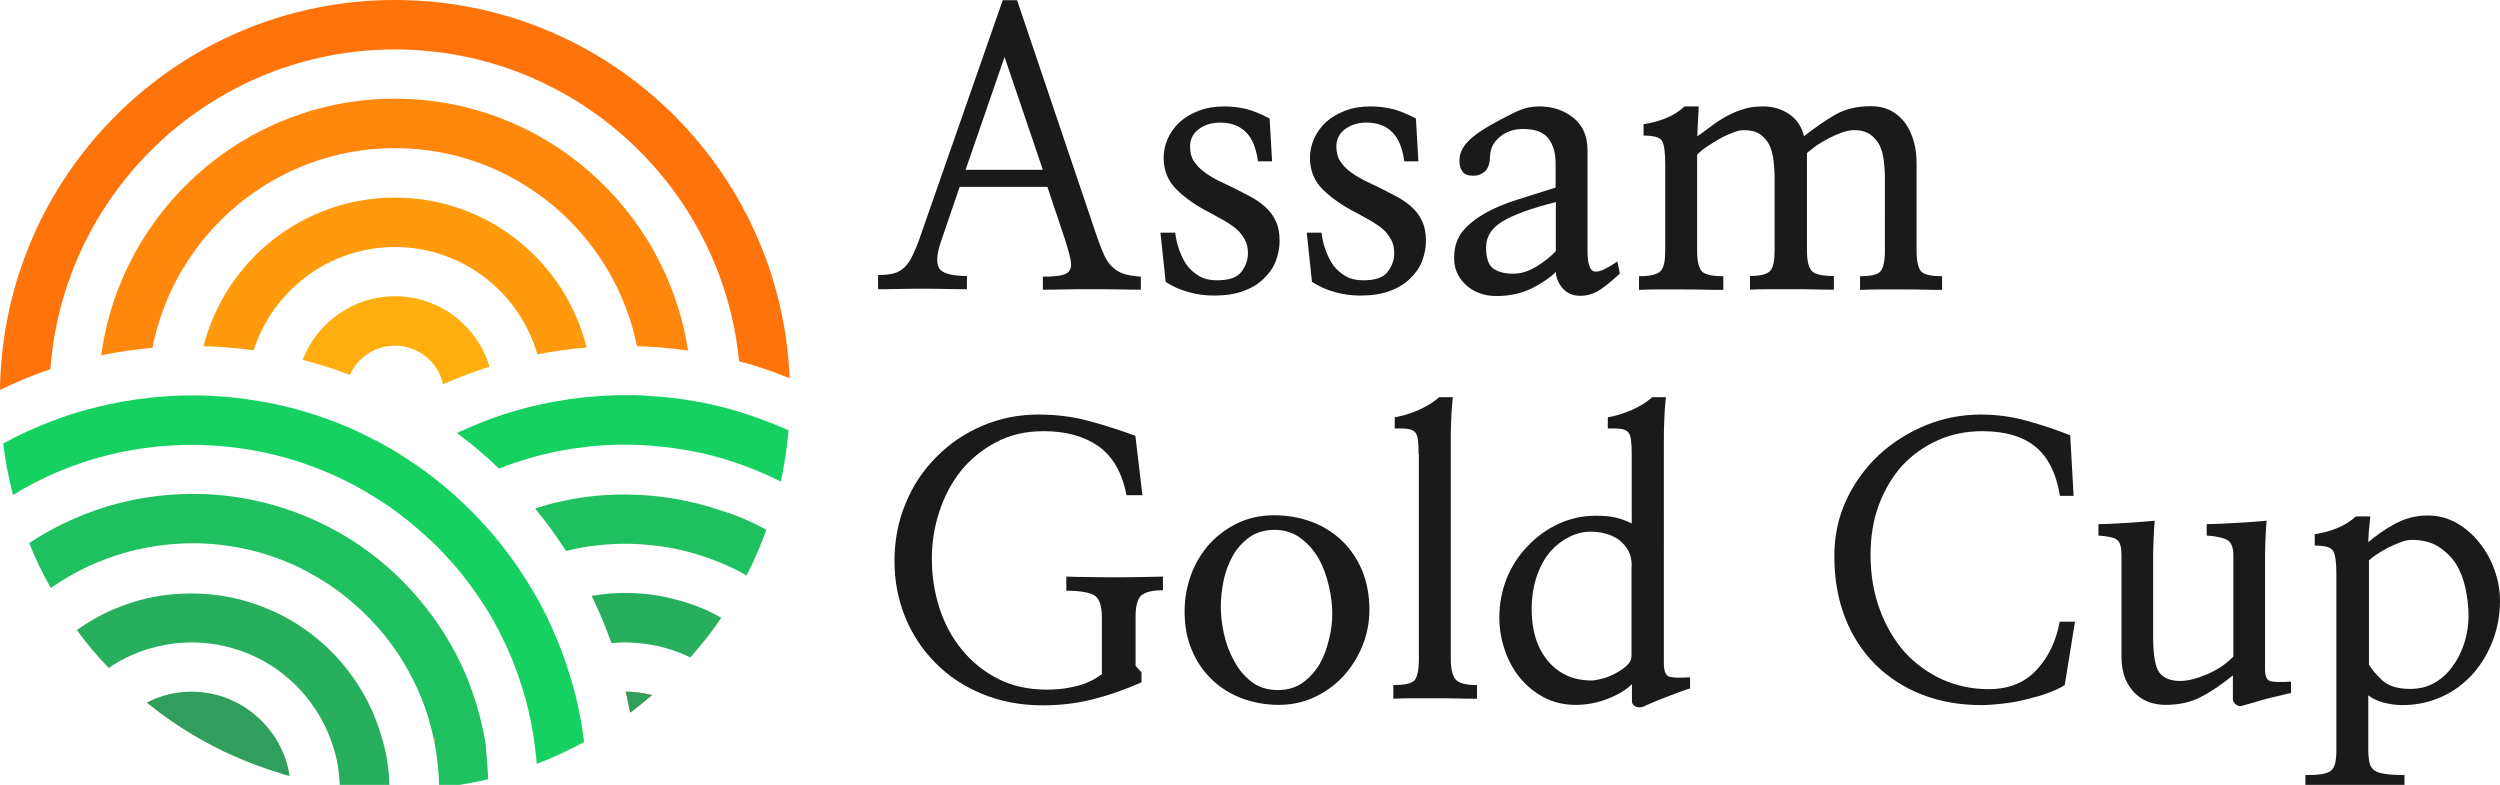 <?xml version="1.0" encoding="utf-8"?>
<!-- Generator: Adobe Illustrator 26.0.2, SVG Export Plug-In . SVG Version: 6.00 Build 0)  -->
<svg version="1.1" id="Layer_1" xmlns="http://www.w3.org/2000/svg" xmlns:xlink="http://www.w3.org/1999/xlink" x="0px" y="0px"
	 viewBox="0 0 1097 344.4" style="enable-background:new 0 0 1097 344.4;" xml:space="preserve">
<style type="text/css">
	.st0{fill:#FFAE0D;}
	.st1{fill:#FF9A0C;}
	.st2{fill:#FF870C;}
	.st3{fill:#FF730B;}
	.st4{fill:#309E5C;}
	.st5{fill:#1EC05F;}
	.st6{fill:#15D161;}
	.st7{fill:#27AF5E;}
	.st8{fill:#1A1A1A;}
</style>
<g>
	<path class="st0" d="M165.2,193.5c-0.1,0-0.2-0.1-0.3-0.1c2.7,1.4,5.3,2.9,7.9,4.5c1,0.6,2,1.2,3,1.8c1,0.6,2,1.3,3.1,1.9h0
		c0.1,0.1,0.3,0.2,0.5,0.3c0,0,0,0,0.1,0c-0.1-0.1-0.3-0.2-0.5-0.3C174.6,198.7,169.9,195.9,165.2,193.5z"/>
	<path class="st0" d="M173.3,130c-18.4,0-34.2,11.6-40.5,27.9c7.1,1.8,14,4,20.7,6.6c3.4-7.6,11-12.8,19.8-12.8
		c10.3,0,19,7.2,21.1,16.9c6.6-2.9,13.4-5.5,20.4-7.7C209.4,143,192.9,130,173.3,130z"/>
	<path class="st1" d="M173.3,86.7c-40.4,0-74.4,27.7-84,65.2c7.5,0.2,14.8,0.8,22,1.8c8.4-26.2,33-45.3,62-45.3
		c29.6,0,54.7,19.9,62.5,47.1c7.1-1.4,14.3-2.4,21.6-3C248.1,114.7,213.9,86.7,173.3,86.7z"/>
	<path class="st1" d="M97.7,174c3.6,0.3,7.1,0.7,10.6,1.2v0C104.8,174.6,101.3,174.2,97.7,174z"/>
	<path class="st2" d="M173.3,43.3c-65.8,0-120.3,49.1-128.9,112.6c7.4-1.5,14.9-2.6,22.5-3.3C76.7,102.7,120.7,65,173.3,65
		c52.4,0,96.2,37.4,106.2,86.9c7.6,0.2,15,0.9,22.4,1.9C292.4,91.4,238.4,43.3,173.3,43.3z"/>
	<path class="st3" d="M190.2,324.1c0.1,0.5,0.2,1,0.3,1.5c0.1-0.6,0.3-1.1,0.4-1.6C190.6,324.1,190.4,324.1,190.2,324.1z"/>
	<path class="st3" d="M274.6,303.5c0.7,3.1,1.3,6.1,1.9,9.2c1.4-1,2.8-2.1,4.1-3.2c1.9-1.5,3.7-2.9,5.5-4.5
		C282.4,304.1,278.5,303.5,274.6,303.5z"/>
	<path class="st3" d="M173.3,0C78.4,0,1.2,76.4,0,171.1c7.1-3.5,14.5-6.5,22.1-9.1C27.9,83.6,93.5,21.7,173.3,21.7
		c78.6,0,143.5,60.1,151,136.8c7.6,2,15,4.5,22.2,7.5C342.7,73.6,266.6,0,173.3,0z"/>
	<path class="st3" d="M168.1,325c0.1,0.2,0.1,0.4,0.2,0.7c0-0.2,0.1-0.4,0.1-0.6C168.3,325,168.2,325,168.1,325z"/>
	<path class="st4" d="M127.1,340.5c-1.4-0.3-2.7-0.7-4.1-1.2c-7.3-2.2-14.4-4.9-21.2-7.9c-2.3-1-4.5-2.1-6.8-3.3
		c-0.6-0.3-1.1-0.6-1.8-0.9c-10.3-5.3-19.9-11.7-28.8-18.9c5.9-3.1,12.6-4.8,19.7-4.8c7.6,0,14.8,2,21.1,5.5
		c8.1,4.6,14.7,11.7,18.6,20.3C125.4,332.8,126.5,336.5,127.1,340.5z"/>
	<path class="st5" d="M214.2,341.9c-1.5,0.4-3,0.7-4.5,1c-5.6,1.2-11.3,2.1-17,2.7c-0.1-6.9-0.8-13.6-2.1-20
		c0.1-0.6,0.3-1.1,0.4-1.6c-0.2,0.1-0.5,0.1-0.7,0.1c-1.6-7.4-3.8-14.4-6.8-21.1h0c-1.2-2.7-2.5-5.4-3.9-7.9
		c-2.5-4.7-5.4-9.2-8.6-13.4c-1.6-2.1-3.2-4.1-4.9-6.1c-4.9-5.5-10.2-10.5-16-15c-5.1-3.9-10.5-7.3-16.3-10.3
		c-0.5-0.2-1-0.5-1.5-0.8c-0.2-0.1-0.5-0.3-0.8-0.5c0,0,0,0,0,0.1c-13.5-6.5-28.5-10.3-44.4-10.7c-0.9,0-1.7,0-2.6,0
		c-7.6,0-14.9,0.8-22.1,2.3c-7.4,1.5-14.4,3.8-21.2,6.7c-6.7,2.9-13,6.5-18.9,10.6c-3.6-6.3-6.8-12.9-9.5-19.7
		c6-4,12.4-7.5,19.2-10.5c6.6-2.9,13.4-5.3,20.5-7.1c7.1-1.8,14.5-3,22-3.6h0c3.3-0.2,6.6-0.4,10-0.4c4.9,0,9.8,0.3,14.6,0.8
		c16.4,1.9,32,6.8,46,14.2c6.6,3.4,12.8,7.4,18.6,11.9c5.8,4.4,11.1,9.3,16,14.6c0.5,0.5,0.9,0.9,1.3,1.4c4.5,5,8.6,10.3,12.3,15.9
		c0.9,1.3,1.7,2.6,2.5,3.9c3.3,5.4,6.2,11,8.7,16.9c0.5,1,0.8,2,1.2,3c2.6,6.7,4.7,13.6,6.2,20.8c0.5,2.1,0.8,4.3,1.2,6.5
		C213.5,331.7,214,336.8,214.2,341.9z"/>
	<path class="st6" d="M256.3,325.6c-6.7,3.6-13.7,6.9-20.8,9.6c-0.1-2-0.3-4-0.6-6c-0.6-5.4-1.5-10.8-2.7-16.1
		c-0.9-4.2-2.1-8.4-3.4-12.4c-0.9-2.8-1.9-5.7-2.9-8.4c-1.7-4.4-3.6-8.7-5.7-12.9c-1.1-2.3-2.3-4.5-3.5-6.7
		c-2.3-4.2-4.9-8.2-7.6-12.1c-1.5-2.1-3-4.3-4.6-6.3c-2.8-3.7-5.8-7.2-8.9-10.5c-2.3-2.5-4.6-4.9-7.1-7.1c-2.9-2.7-5.9-5.3-8.9-7.8
		c-5.8-4.7-12-9-18.6-12.8c-2-1.2-4.1-2.4-6.2-3.5c-0.6-0.3-1.2-0.6-1.9-1c-12.3-6.2-25.6-10.9-39.6-13.6
		c-7.7-1.5-15.6-2.4-23.7-2.7c-1.7-0.1-3.5-0.1-5.2-0.1c-5.7,0-11.3,0.3-16.8,0.9c-7.3,0.8-14.4,2.1-21.4,3.9
		c-7.1,1.8-14,4.2-20.7,7c-6.9,2.9-13.5,6.3-19.8,10.2c-1.9-7.4-3.4-14.9-4.3-22.6c6.7-3.7,13.7-6.9,20.8-9.6
		c6.9-2.7,14-4.9,21.3-6.6c7-1.7,14.2-3,21.6-3.8c6.3-0.7,12.7-1.1,19.2-1.1c0.8,0,1.6,0,2.4,0c7.4,0.1,14.6,0.7,21.7,1.7
		c7.5,1,14.9,2.5,22.1,4.5c11.2,3.1,21.9,7.2,32,12.4c0.6,0.3,1.2,0.7,1.9,1c0.1,0,0.3,0.1,0.5,0.2c5,2.6,9.8,5.5,14.5,8.6
		c4.8,3.1,9.3,6.4,13.7,10c1.6,1.3,3.2,2.6,4.8,4c4.1,3.6,8,7.4,11.8,11.3c1.4,1.5,2.8,3.1,4.2,4.6c3.4,3.8,6.7,7.9,9.7,12
		c1.3,1.8,2.6,3.5,3.8,5.3c2.8,4.2,5.5,8.5,8,12.9c1.1,1.9,2.2,3.9,3.2,5.9c2.3,4.5,4.4,9.2,6.3,13.9c0.8,2,1.6,4,2.3,6
		c1.8,5,3.4,10.1,4.8,15.2c0.5,2,1,3.9,1.4,5.9C254.7,314.4,255.6,320,256.3,325.6z"/>
	<path class="st4" d="M274.6,303.5c0.7,3.1,1.3,6.1,1.9,9.2c1.4-1,2.8-2.1,4.1-3.2c1.9-1.5,3.7-2.9,5.5-4.5
		C282.4,304.1,278.5,303.5,274.6,303.5z"/>
	<path class="st7" d="M316.5,271.1c-4.1,6.1-8.7,11.9-13.6,17.4c-7.3-3.6-15.4-5.8-23.9-6.4c-1.5-0.1-3.1-0.2-4.6-0.2
		c-2.1,0-4.1,0.1-6.1,0.3c-2.5-7.1-5.4-14-8.7-20.7c3.4-0.6,6.8-1,10.3-1.2c1.5-0.1,3.1-0.1,4.6-0.1c7.4,0,14.5,0.9,21.3,2.7
		C303.2,264.7,310.1,267.4,316.5,271.1z"/>
	<path class="st5" d="M336.3,232.5c-2.5,6.9-5.4,13.5-8.7,20c-6.3-3.6-13-6.5-20-8.7c-7.1-2.3-14.5-3.9-22.2-4.6
		c-3.6-0.4-7.3-0.6-11-0.6c-5.2,0-10.4,0.4-15.5,1.1c-3.6,0.5-7.1,1.2-10.5,2.1c-4.2-6.5-8.7-12.7-13.6-18.7
		c3.8-1.2,7.6-2.3,11.5-3.1c8.4-1.9,17.2-2.9,26.1-3c0.7,0,1.3,0,1.9,0c7.1,0,14,0.6,20.8,1.7c7.3,1.2,14.3,2.9,21.2,5.3
		C323.3,226.1,330,229,336.3,232.5z"/>
	<path class="st7" d="M170.9,346.7c-1.6,0-3.2,0-4.8-0.1c-5.7-0.2-11.4-0.7-17-1.5c-0.2-6.4-1.2-12.6-3.2-18.3c-0.5-1.5-1-3-1.6-4.4
		c-3.3-8.1-8.3-15.5-14.4-21.6c-5.3-5.3-11.6-9.7-18.5-12.9c-8.3-3.8-17.5-6-27.3-6c-5.2,0-10.2,0.6-15,1.8c-7.8,1.8-15,5-21.4,9.4
		c-5-5.2-9.7-10.8-14-16.6c5.9-4.3,12.4-7.8,19.3-10.4c7.5-2.9,15.4-4.8,23.7-5.4c2.4-0.2,4.9-0.3,7.3-0.3c12.8,0,24.9,2.8,35.9,7.8
		c6.7,3,12.9,6.9,18.6,11.5c6.1,4.9,11.5,10.6,16,17c1.5,2,2.8,4.1,4.1,6.2c4.1,6.9,7.3,14.4,9.4,22.4c0.1,0.2,0.1,0.4,0.2,0.7
		C170,332.4,170.9,339.4,170.9,346.7z"/>
	<path class="st6" d="M346,188.8c0,0.1,0,0.3,0,0.5c-0.7,7.5-1.8,14.8-3.4,22c-6.6-3.3-13.3-6.1-20.4-8.5c-6.8-2.3-13.8-4.1-21-5.3
		c-7-1.2-14.3-2-21.6-2.3c-1.7,0-3.3-0.1-5-0.1c-5.9,0-11.8,0.3-17.5,1c-8.5,1-16.9,2.6-24.9,5c-4.5,1.3-8.9,2.8-13.2,4.5
		c-5.8-5.6-12-10.8-18.5-15.6c0.8-0.4,1.6-0.8,2.5-1.1c1-0.5,1.9-0.9,2.9-1.3c3.2-1.4,6.4-2.7,9.7-3.9c7.4-2.7,15-4.9,22.8-6.5
		c7.1-1.5,14.4-2.6,21.8-3.2c3.6-0.3,7.2-0.5,10.9-0.6c0.9,0,1.8,0,2.7,0h0.9c2.4,0,4.8,0,7.2,0.1c0.8,0,1.5,0.1,2.3,0.2
		c0,0,0.1,0,0.1,0c6.5,0.4,12.9,1,19.2,2.1c7.4,1.2,14.5,2.9,21.5,5.1C332.1,183.1,339.2,185.8,346,188.8z"/>
</g>
<g>
	<path class="st8" d="M413.1,105.4c-1.9,5.4-2.4,9.4-1.2,11.9c1.1,2.5,5.3,3.8,12.4,3.8v5.8c-2.6,0-5.6,0-9-0.1
		c-3.4-0.1-6.9-0.1-10.5-0.1c-3.6,0-7.1,0-10.5,0.1c-3.4,0.1-6.4,0.1-9,0.1v-6.2c2.9,0,5.3-0.3,7.1-0.8c1.8-0.5,3.4-1.5,4.7-2.8
		c1.3-1.3,2.4-3,3.4-5.1c1-2.1,2.1-4.7,3.2-7.9L440,0.1h6.3l35.3,104.5c1.1,3.2,2.2,5.9,3.2,8c1.1,2.1,2.3,3.7,3.7,4.9
		c1.4,1.3,3.1,2.2,5,2.8c1.9,0.5,4.2,0.9,7.1,1.1v5.7c-2.6,0-5.8,0-9.7-0.1c-3.8-0.1-7.8-0.1-11.8-0.1c-4.1,0-8.1,0-11.9,0.1
		c-3.8,0.1-7,0.1-9.6,0.1v-5.7c3.5,0,6.1-0.2,8-0.6c1.9-0.4,3.2-1.1,3.8-2.3c0.7-1.1,0.8-2.7,0.3-4.8c-0.4-2.1-1.2-4.9-2.3-8.4
		l-7.8-23.3h-38.5L413.1,105.4z M457.6,74.5L440.8,25l-17.1,49.5H457.6z"/>
	<path class="st8" d="M515.7,102.2c0.3,2.6,0.9,5.1,1.8,7.6c0.9,2.5,2,4.7,3.4,6.7c1.5,1.9,3.3,3.5,5.4,4.7c2.1,1.2,4.7,1.8,7.7,1.8
		c5.2,0,8.8-1.2,10.7-3.7c1.9-2.5,2.9-5.2,2.9-8.1c0-2.3-0.4-4.2-1.3-5.9c-0.9-1.7-2-3.2-3.4-4.5c-1.5-1.3-3.2-2.5-5.2-3.7
		c-1.9-1.1-4.1-2.3-6.3-3.5c-6.2-3.1-11.2-6.6-15-10.3c-3.8-3.7-5.8-8.4-5.8-14.1c0-2.8,0.6-5.6,1.8-8.3c1.2-2.7,2.9-5.1,5.2-7.3
		c2.3-2.1,5.1-3.7,8.4-5c3.3-1.3,7.1-1.9,11.3-1.9c3.2,0,6.4,0.4,9.5,1.1c3.1,0.8,6.5,2.2,10.3,4.2l1.1,18.8h-6.2
		c-0.8-5.8-2.5-10.2-5.4-12.9c-2.8-2.8-6.6-4.1-11.2-4.1c-3.6,0-6.7,0.9-9.3,2.8c-2.6,1.9-3.9,4.5-3.9,7.7c0,2.5,0.5,4.6,1.6,6.3
		c1.1,1.7,2.5,3.3,4.4,4.7c1.8,1.4,4,2.7,6.3,3.9c2.4,1.2,4.9,2.4,7.5,3.6c2.3,1.2,4.6,2.4,6.9,3.6c2.3,1.2,4.4,2.7,6.3,4.4
		c1.8,1.6,3.4,3.6,4.5,6c1.2,2.4,1.8,5.4,1.8,8.9c0,3-0.6,6-1.7,8.9c-1.1,2.9-2.9,5.4-5.3,7.7c-2.3,2.3-5.3,4.1-8.9,5.4
		c-3.7,1.4-8,2-13,2c-3.7,0-7.4-0.5-11-1.5c-3.7-1-7-2.5-10.1-4.5l-2.3-21.6H515.7z"/>
	<path class="st8" d="M579.9,102.2c0.3,2.6,0.9,5.1,1.8,7.6c0.9,2.5,2,4.7,3.4,6.7c1.5,1.9,3.3,3.5,5.4,4.7c2.1,1.2,4.7,1.8,7.7,1.8
		c5.2,0,8.8-1.2,10.7-3.7c1.9-2.5,2.9-5.2,2.9-8.1c0-2.3-0.4-4.2-1.3-5.9c-0.9-1.7-2-3.2-3.4-4.5c-1.5-1.3-3.2-2.5-5.2-3.7
		c-1.9-1.1-4.1-2.3-6.3-3.5c-6.2-3.1-11.2-6.6-15-10.3c-3.8-3.7-5.8-8.4-5.8-14.1c0-2.8,0.6-5.6,1.8-8.3c1.2-2.7,2.9-5.1,5.2-7.3
		c2.3-2.1,5.1-3.7,8.4-5c3.3-1.3,7.1-1.9,11.3-1.9c3.2,0,6.4,0.4,9.5,1.1c3.1,0.8,6.5,2.2,10.3,4.2l1.1,18.8h-6.2
		c-0.8-5.8-2.5-10.2-5.4-12.9c-2.8-2.8-6.6-4.1-11.2-4.1c-3.6,0-6.7,0.9-9.3,2.8c-2.6,1.9-3.9,4.5-3.9,7.7c0,2.5,0.5,4.6,1.6,6.3
		c1.1,1.7,2.5,3.3,4.4,4.7c1.8,1.4,4,2.7,6.3,3.9c2.4,1.2,4.9,2.4,7.5,3.6c2.3,1.2,4.6,2.4,6.9,3.6c2.3,1.2,4.4,2.7,6.3,4.4
		c1.8,1.6,3.4,3.6,4.5,6c1.2,2.4,1.8,5.4,1.8,8.9c0,3-0.6,6-1.7,8.9c-1.1,2.9-2.9,5.4-5.3,7.7c-2.3,2.3-5.3,4.1-8.9,5.4
		c-3.7,1.4-8,2-13,2c-3.7,0-7.4-0.5-11-1.5c-3.7-1-7-2.5-10.1-4.5l-2.3-21.6H579.9z"/>
	<path class="st8" d="M710.8,120c-2.4,2.3-5,4.5-7.9,6.6c-2.9,2.1-6,3.2-9.5,3.2c-3.2,0-5.8-1.1-7.7-3.3c-1.9-2.2-2.9-4.6-3-7.2
		c-2.3,2.4-5.7,4.7-10.3,7.1c-4.6,2.3-9.8,3.5-15.7,3.5c-5.5,0-10.1-1.7-13.6-5c-3.6-3.4-5.3-7.6-5-12.7c0.1-4.2,1.4-7.8,3.7-10.7
		c2.4-2.9,5.6-5.5,9.6-7.8c4-2.3,8.7-4.3,14.1-6c5.4-1.7,11.1-3.5,17.1-5.4V71.6c0-4.5-1.1-8.2-3.2-10.9c-2.1-2.7-5.8-4.1-11.1-4.1
		c-3.9,0-7.3,1.1-10.1,3.4c-2.8,2.3-4.3,5.2-4.4,8.8c0,2.7-0.7,4.8-2,6.2c-1.4,1.4-3.2,2.1-5.4,2.1c-2.3,0-3.8-0.6-4.7-1.9
		c-0.9-1.2-1.3-2.8-1.3-4.8c0-3.1,1.4-6,4.1-8.7c2.7-2.7,7.4-5.8,14.1-9.3c3.6-1.9,6.5-3.4,8.9-4.3c2.3-0.9,5-1.4,8-1.4
		c5.8,0,10.8,1.7,14.9,5c4.1,3.3,6.2,8,6.2,14.2v43.9c0,5.6,0.9,8.7,2.8,9.3c1.9,0.5,5.3-0.9,10.3-4.4L710.8,120z M682.6,88.7
		c-10.8,2.7-18.6,5.6-23.4,8.5c-4.8,3-7.1,6.7-7.1,11.3c0,4.7,1,7.7,3.1,9.3c2.1,1.5,5,2.3,8.9,2.3c3.4,0,6.7-1.1,10.2-3.2
		c3.4-2.1,6.2-4.4,8.4-6.7V88.7z"/>
	<path class="st8" d="M745,54.5c-0.1,2.2-0.2,4-0.2,5.3c2.3-1.6,4.5-3.2,6.7-4.9c2.2-1.6,4.4-3,6.7-4.2c2.3-1.2,4.7-2.2,7.1-2.9
		c2.5-0.8,5.3-1.1,8.3-1.1c4.3,0,8.2,1.1,11.5,3.4c3.4,2.3,5.5,5.5,6.5,9.7c4.5-3.6,9-6.7,13.4-9.3c4.4-2.6,9.7-3.9,15.8-3.9
		c3.6,0,6.6,0.7,9.2,2.1c2.5,1.4,4.6,3.3,6.3,5.7c1.6,2.4,2.8,5.1,3.6,8.1c0.8,3,1.1,6.2,1.1,9.4v38.2c0,4.4,0.7,7.4,1.9,8.9
		c1.3,1.5,4.4,2.2,9.3,2.2v6c-2.3,0-5,0-8.1-0.1c-3.1-0.1-6.4-0.1-9.7-0.1c-3.5,0-6.8,0-10,0c-3.2,0-5.9,0.1-8.2,0.2v-6
		c4.8,0,7.8-0.7,9-2.2c1.2-1.5,1.9-4.4,1.9-8.9V77.8c0-2.5-0.2-5-0.5-7.4c-0.3-2.4-0.9-4.6-1.8-6.6c-1-1.9-2.4-3.5-4.1-4.8
		c-1.8-1.2-4.2-1.9-7.2-1.9c-1.6,0-3.4,0.4-5.4,1.1c-1.9,0.7-3.8,1.5-5.7,2.5c-1.9,1-3.7,2.1-5.4,3.2c-1.6,1.2-3,2.3-4.1,3.2v42.9
		c0,4.4,0.7,7.4,2.1,8.9c1.4,1.5,4.7,2.2,9.7,2.2v6c-2.3,0-5.1,0-8.4-0.1c-3.3-0.1-6.7-0.1-10.2-0.1c-3.5,0-6.8,0-10.1,0
		s-6,0.1-8.1,0.2v-6c4.7,0,7.6-0.8,8.9-2.3c1.3-1.5,1.9-4.4,1.9-8.8V77.8c0-2.5-0.2-5-0.5-7.5c-0.3-2.5-0.9-4.7-1.8-6.7
		c-1-1.9-2.4-3.5-4.1-4.7c-1.8-1.2-4.2-1.8-7.2-1.8c-1.3,0-2.9,0.4-4.7,1.1c-1.8,0.7-3.7,1.5-5.5,2.5c-1.9,1.1-3.8,2.2-5.7,3.5
		c-1.8,1.2-3.4,2.5-4.5,3.7v42.2c0,4.4,0.7,7.4,2,8.9c1.4,1.5,4.5,2.2,9.5,2.2v6c-2.4,0-5.2,0-8.4-0.1c-3.2-0.1-6.6-0.1-10.1-0.1
		c-3.5,0-6.8,0-10.1,0s-6.1,0.1-8.4,0.2v-6c5,0,8.1-0.8,9.5-2.3c1.4-1.5,2-4.4,2-8.8V71.9c0-5.3-0.5-8.7-1.5-10.2
		c-1-1.5-3.6-2.2-8-2.2v-5c3.5-0.5,6.7-1.4,9.7-2.6c3-1.2,5.8-2.9,8.3-5.2h6.2C745.3,49.7,745.1,52.3,745,54.5z"/>
	<path class="st8" d="M501.3,217.3h-7c-1.9-10-6.1-17.1-12.3-21.5c-6.3-4.4-14.3-6.6-24-6.6c-7.9,0-14.9,1.6-21,4.9
		c-6.1,3.2-11.3,7.5-15.5,12.7c-4.1,5.3-7.3,11.3-9.4,18c-2.2,6.7-3.2,13.5-3.2,20.4c0,7.5,1.1,14.6,3.3,21.5
		c2.2,6.9,5.5,13,9.8,18.3c4.3,5.3,9.6,9.6,15.8,12.8c6.2,3.2,13.4,4.8,21.5,4.8c3.7,0,6.9-0.3,9.6-0.8c2.7-0.5,5-1.1,7-1.8
		c1.9-0.8,3.5-1.5,4.8-2.3c1.2-0.8,2.2-1.4,2.8-1.9v-25c0-5.2-1.2-8.4-3.5-9.7c-2.3-1.2-6.4-1.9-12.1-1.9v-6.2
		c2.7,0.1,6,0.2,9.8,0.2c3.8,0.1,7.8,0.1,11.8,0.1c4,0,7.9,0,11.5-0.1c3.7-0.1,6.8-0.1,9.3-0.2v6c-4,0-7,0.6-9,1.9
		c-2,1.3-3,4.5-3,9.7v21.6l2.6,2.8v4.4c-7.7,3.4-15,5.9-21.9,7.6c-6.9,1.7-14.1,2.5-21.5,2.5c-9.6,0-18.5-1.7-26.5-5
		c-8-3.3-14.8-7.8-20.5-13.6c-5.7-5.7-10.2-12.5-13.3-20.1c-3.1-7.7-4.7-15.9-4.7-24.5c0-9.1,1.6-17.6,4.9-25.4
		c3.2-7.9,7.7-14.6,13.5-20.4c5.6-5.7,12.3-10.3,20-13.6c7.7-3.3,15.9-5,24.7-5c7.7,0,14.9,0.9,21.7,2.7c6.8,1.8,13.7,4,20.9,6.6
		L501.3,217.3z"/>
	<path class="st8" d="M600.9,267.5c0,5.7-1.1,11.2-3.2,16.2c-2.1,5.1-5,9.5-8.5,13.3c-3.6,3.8-7.8,6.8-12.6,9
		c-4.8,2.2-10,3.3-15.5,3.3c-5.6,0-11-1-16-2.8c-5-1.9-9.5-4.6-13.2-8.2c-3.8-3.6-6.8-7.9-8.9-13c-2.2-5.1-3.2-10.8-3.2-17.1
		c0-5.6,1-11,2.9-16.2c1.9-5.1,4.7-9.6,8.1-13.4c3.5-3.8,7.6-6.8,12.4-9.1c4.8-2.3,10.1-3.4,15.8-3.4c6,0,11.5,1,16.6,2.9
		c5.1,1.9,9.5,4.7,13.3,8.3c3.7,3.6,6.6,7.9,8.8,13C599.8,255.5,600.9,261.2,600.9,267.5z M584.6,269.2c0-3.8-0.5-7.8-1.5-12.1
		c-1-4.3-2.4-8.3-4.4-11.9c-2.1-3.6-4.7-6.6-7.9-9c-3.2-2.4-7-3.7-11.5-3.7c-4.3,0-8,1.1-11,3.2c-3,2.2-5.5,4.9-7.3,8.1
		c-1.9,3.4-3.3,7-4.1,11c-0.8,4-1.2,7.9-1.2,11.5c0,3.5,0.4,7.3,1.3,11.5c0.9,4.2,2.3,8.2,4.4,11.9c1.9,3.8,4.5,6.9,7.7,9.4
		c3.2,2.5,7.1,3.7,11.6,3.7c4.2,0,7.9-1.1,10.9-3.2c3-2.2,5.5-4.9,7.5-8.3c1.8-3.2,3.2-6.9,4.1-10.9
		C584.2,276.6,584.6,272.8,584.6,269.2z"/>
	<path class="st8" d="M622.5,199.5c0-2.7-0.1-4.8-0.3-6.4c-0.2-1.6-0.6-2.7-1.3-3.5c-0.8-0.8-1.8-1.2-3.2-1.4
		c-1.4-0.2-3.3-0.2-5.7-0.2v-4.9c3.6-0.6,7.1-1.7,10.5-3.2c3.4-1.5,6.4-3.3,9-5.6h6c-0.3,2.9-0.6,6.2-0.7,9.8
		c-0.2,3.6-0.2,6.7-0.2,9.2v95.8c0,4.3,0.7,7.3,2.1,9c1.4,1.7,4.5,2.5,9.4,2.5v6c-2.3,0-5.1,0-8.4-0.1c-3.4-0.1-6.8-0.1-10.2-0.1
		c-3.5,0-6.8,0-10.1,0s-5.9,0.1-8,0.2v-6c5,0,8.1-0.7,9.3-2.1c1.2-1.4,1.9-4.5,1.9-9.4V199.5z"/>
	<path class="st8" d="M716,199.5c0-2.7-0.1-4.8-0.3-6.4c-0.2-1.6-0.6-2.7-1.3-3.5c-0.8-0.8-1.8-1.2-3.2-1.4
		c-1.4-0.2-3.3-0.2-5.7-0.2v-4.9c3.6-0.6,7.1-1.7,10.5-3.2c3.4-1.5,6.4-3.3,9-5.6h6c-0.3,2.9-0.6,6.2-0.7,9.8
		c-0.2,3.6-0.2,6.7-0.2,9.2V291c0,3.2,0.7,5.2,2.1,5.8c1.4,0.6,4.5,0.7,9.4,0.4v4.9c-2.1,0.6-5.1,1.7-9,3.2c-4,1.5-7.4,2.9-10.5,4.3
		c-1.6,0.9-3,1-4.2,0.5c-1.2-0.5-1.8-1.3-1.8-2.3v-7.6c-2.5,2.5-6,4.6-10.6,6.4c-4.5,1.8-9.3,2.7-14.1,2.7c-5.1,0-9.7-1.1-13.8-3.2
		c-4.1-2.2-7.6-5-10.6-8.6c-2.9-3.6-5.2-7.7-6.7-12.3c-1.6-4.6-2.4-9.4-2.4-14.4c0-5.8,1.1-11.5,3.2-16.9c2.2-5.4,5.2-10.1,9.1-14.1
		c3.8-4.1,8.3-7.4,13.4-9.8c5.1-2.4,10.6-3.7,16.5-3.7c3.2,0,6.1,0.2,8.4,0.7c2.4,0.5,4.9,1.4,7.5,2.7V199.5z M716,248.4
		c0-2.9-0.6-5.4-1.8-7.3c-1.2-1.9-2.7-3.5-4.5-4.7c-1.7-1.1-3.7-1.9-5.8-2.4c-2.1-0.5-4-0.7-5.8-0.7c-3.1,0-6.3,0.7-9.3,2.2
		c-3.1,1.5-5.9,3.6-8.4,6.4c-2.5,2.9-4.5,6.5-6,10.8c-1.5,4.3-2.3,9.2-2.3,14.9c0,9.2,2.4,16.7,7.1,22.4c4.8,5.7,11.2,8.6,19.2,8.6
		c1.1,0,2.6-0.3,4.6-0.8c2-0.5,3.9-1.3,5.8-2.3c1.9-1,3.6-2.1,5-3.4c1.4-1.3,2.1-2.7,2.1-4.1V248.4z"/>
	<path class="st8" d="M909.9,217.6h-6c-1.6-10-5.3-17.2-10.9-21.7c-5.6-4.5-13.4-6.7-23.2-6.7c-7,0-13.5,1.3-19.5,4
		c-6,2.7-11.2,6.4-15.6,11.1c-4.3,4.8-7.7,10.5-10.2,17.1c-2.5,6.7-3.7,14-3.7,22c0,8.9,1.4,17,4.1,24.2c2.7,7.3,6.4,13.5,11,18.7
		c4.7,5.1,10.2,9,16.5,11.9c6.3,2.8,13.1,4.2,20.2,4.2c8.8,0,15.8-2.8,21-8.4c5.2-5.6,8.6-12.6,10.2-21.2h6.7l-4.5,27.8
		c-1.8,1.2-4.2,2.3-7.1,3.4c-2.9,1.1-6.1,2-9.4,2.8c-3.5,0.9-6.9,1.5-10.4,1.9c-3.5,0.4-6.6,0.7-9.4,0.7c-9.6,0-18.4-1.5-26.3-4.6
		c-7.9-3.1-14.7-7.5-20.5-13.2c-5.7-5.7-10.2-12.6-13.3-20.6c-3.1-8-4.7-17-4.7-27c0-9,1.8-17.3,5.4-24.9
		c3.6-7.6,8.4-14.1,14.4-19.7c6.1-5.5,12.9-9.8,20.6-12.9c7.7-3.1,15.6-4.6,23.9-4.6c6.8,0,13.6,0.9,20.4,2.8c6.8,1.9,13,4,18.8,6.3
		L909.9,217.6z"/>
	<path class="st8" d="M980,296.2c-5.2,4.2-10,7.5-14.4,9.7c-4.4,2.3-9.6,3.4-15.5,3.4c-2.3,0-4.5-0.4-6.8-1.1
		c-2.3-0.8-4.3-2-6.2-3.7c-1.8-1.7-3.3-3.9-4.5-6.6c-1.1-2.7-1.7-5.9-1.7-9.8v-44.5c0-3.5-0.6-5.7-1.9-6.7c-1.2-1-4-1.6-8.2-1.9v-5
		c2.9,0,6.7-0.2,11.4-0.5c4.7-0.3,9.1-0.6,13.3-1c-0.2,2.2-0.4,4.8-0.5,8c-0.1,3.1-0.2,5.5-0.2,7.1v35.7c0,8.2,0.9,13.5,2.8,15.9
		c1.9,2.4,4.9,3.6,9,3.6c3.4,0,7.3-1,11.8-2.9c4.5-1.9,8.4-4.5,11.6-7.8v-44.5c0-3.4-0.9-5.5-2.6-6.6c-1.7-1-4.8-1.7-9.1-2v-5
		c2.8,0,6.8-0.2,12.1-0.5c5.3-0.3,10-0.6,14.2-1c-0.2,2.2-0.4,4.8-0.5,8c-0.1,3.1-0.2,5.5-0.2,7.1v50c0,2.9,0.7,4.7,2.1,5.2
		c1.4,0.5,4.5,0.6,9.3,0.3v5c-1.1,0.2-2.5,0.5-4.3,1c-1.8,0.4-3.7,0.9-5.6,1.3c-1.9,0.5-3.9,1.1-5.9,1.7c-2,0.6-3.8,1.1-5.3,1.5
		c-1.1,0.4-2.1,0.3-3-0.4c-0.9-0.7-1.4-1.5-1.4-2.5V296.2z"/>
	<path class="st8" d="M1040.1,226.4c-0.3,2.9-0.5,5.3-0.7,7.2c-0.1,1.9-0.2,3.3-0.2,4.3c3.4-2.9,7.2-5.6,11.6-8
		c4.4-2.4,9.2-3.7,14.4-3.7c4.7,0,8.9,1.1,12.8,3.3c3.8,2.2,7.2,5.1,10,8.7c2.8,3.5,5,7.4,6.6,11.9c1.6,4.5,2.4,9,2.4,13.6
		c0,6.2-1.1,12-3.2,17.5c-2.1,5.5-5,10.3-8.7,14.5c-3.8,4.2-8.3,7.6-13.6,10c-5.3,2.4-11,3.7-17.3,3.7c-2.7,0-5.5-0.4-8.3-1.1
		c-2.8-0.8-5-1.8-6.7-3.2v23.6c0,2.4,0.2,4.3,0.5,5.8c0.3,1.5,1,2.6,2.1,3.5c1.1,0.8,2.7,1.3,4.8,1.6c2.1,0.3,5,0.5,8.5,0.5v6.3
		c-1.8-0.2-4.8-0.4-8.9-0.4c-4.1-0.1-8.4-0.1-13-0.1c-4.5,0-8.9,0-12.9,0.1c-4.1,0.1-7,0.2-8.7,0.4v-6.3c2.9,0,5.3-0.1,7.1-0.4
		c1.8-0.3,3.2-0.8,4.1-1.5c1-0.9,1.6-2,1.9-3.4c0.3-1.4,0.5-3.3,0.5-5.7v-77.3c0-5.3-0.5-8.7-1.5-10.2c-1-1.5-3.6-2.2-8-2.2v-5
		c3.5-0.5,6.7-1.4,9.7-2.6c3-1.2,5.8-2.9,8.4-5.2H1040.1z M1039.3,291.3c1.3,2.3,3.3,4.7,6,7.2c2.7,2.5,6.8,3.8,12.2,3.8
		c4.1,0,7.8-0.9,11-2.8c3.2-1.9,5.9-4.4,8-7.6c2.2-3,3.8-6.4,5-10.2c1.1-3.8,1.7-7.5,1.7-11.2c0-4.3-0.5-8.5-1.4-12.6
		c-0.9-4.1-2.4-7.7-4.3-10.8c-2.1-3-4.7-5.5-7.8-7.4c-3.1-1.9-7-2.8-11.5-2.8c-1.5,0-3.2,0.4-5,1.1c-1.8,0.7-3.7,1.5-5.5,2.4
		c-1.8,1-3.5,2-5,3c-1.5,1-2.6,1.9-3.2,2.5V291.3z"/>
</g>
</svg>
